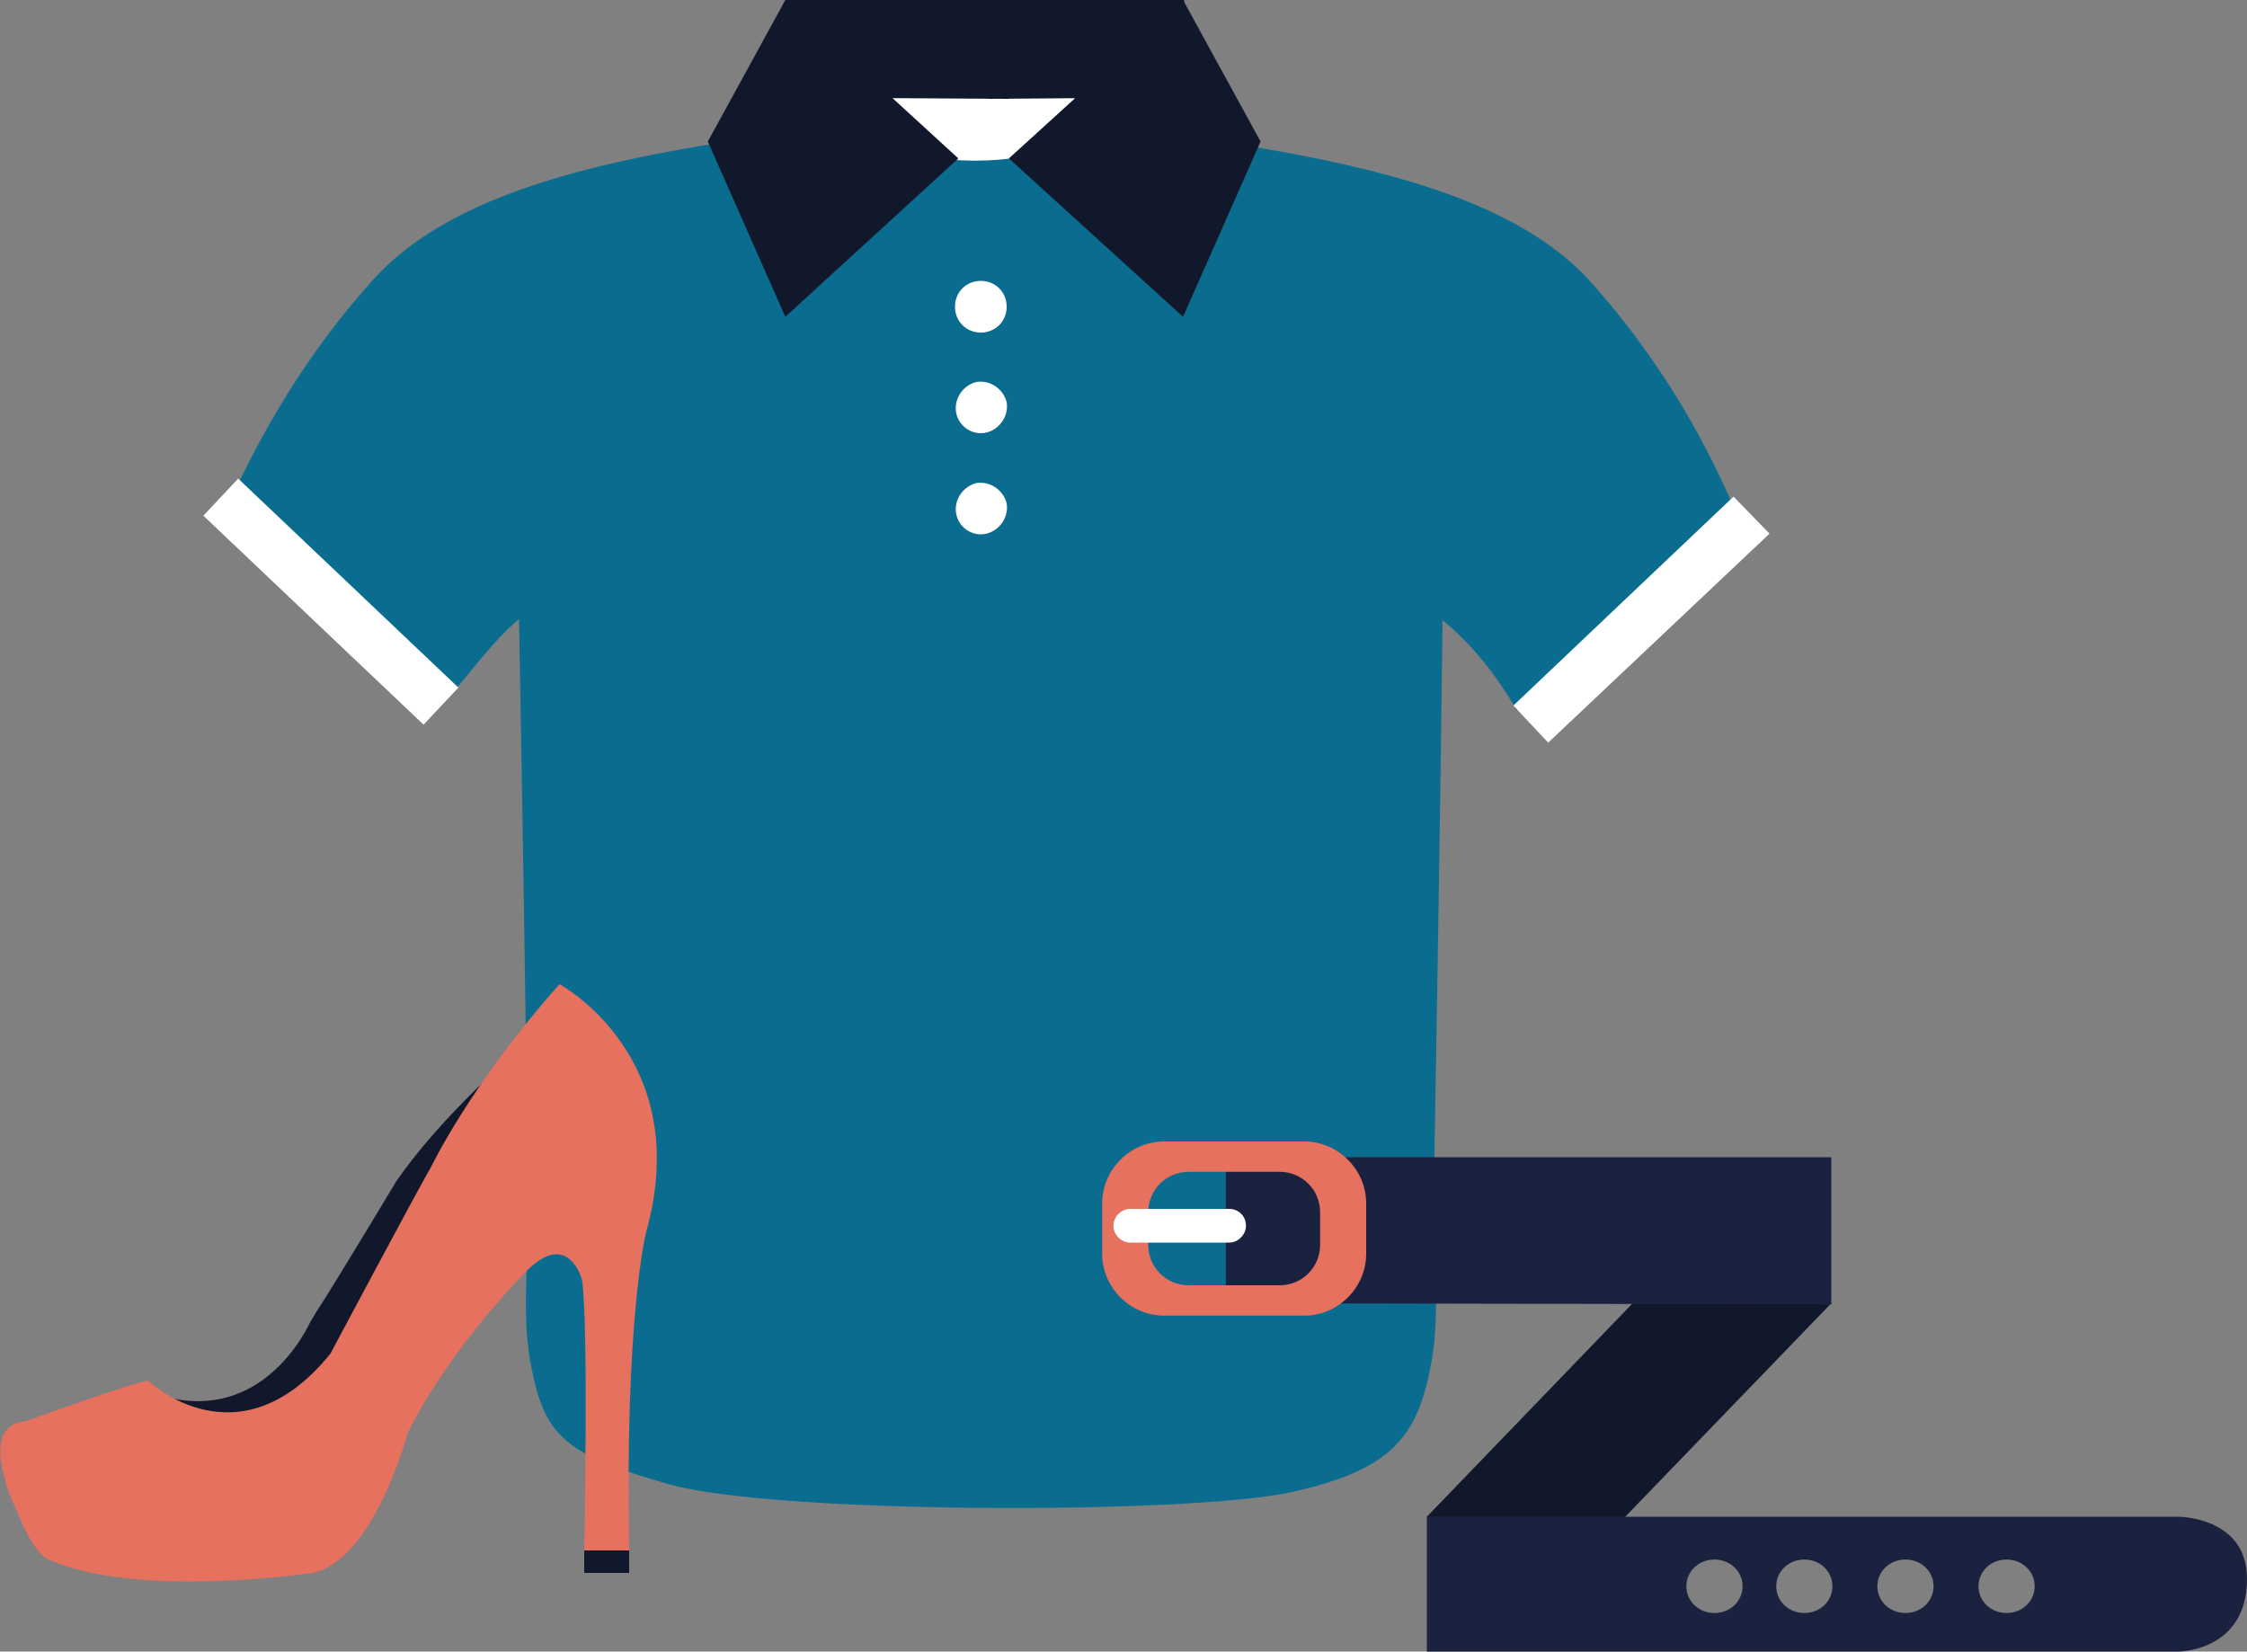 <svg xmlns="http://www.w3.org/2000/svg" width="200" height="147" viewBox="0 0 200 147">
  <rect x="0" y="0" width="200" height="147" fill="#808080" stroke="none"/>
  <g fill="none">
    <polyline fill="#12182B" points="135.2 144.8 127 135 154 107 163 116"/>
    <path fill="#0A6D90" d="M87.4,9 C71.5,12.6 44.4,12.6 33.3,24.8 C28.3,30.3 24.2,36.7 21,43.5 L39.8,62.2 C41.9,59.9 43.7,57.2 46.2,55.1 C46.5,72.4 46.8,89.8 47,107.1 C47.1,111.6 46.4,116.8 47.2,121.2 C48.4,127.7 50,129.4 59.5,132.1 C69,134.8 106,134.8 115,132.8 C124,130.8 126.2,127.8 127.4,121.3 C128.2,116.9 127.6,111.7 127.6,107.2 C127.9,89.9 128.2,72.5 128.4,55.2 C131.2,57.5 133.3,60.3 135,63.2 L154.5,45.6 C151.4,38.2 147,31.1 141.5,25 C130.5,12.9 103.3,12.9 87.4,9 Z"/>
    <path fill="#FFFFFF" d="M97.5,9.9 C97.5,12.3 92.7,14.3 86.8,14.3 C80.9,14.3 76.1,12.3 76.1,9.9 C76.1,7.5 80.9,5.5 86.8,5.5 C92.7,5.6 97.5,7.5 97.5,9.9"/>
    <path fill="#12182B" d="M95.69,8.74 L89.8,8.786 L89.8,8.8 L88.818,8.794 L88,8.8 L88,8.788 L79.44,8.734 L85.3,14.1 L69.9,28.2 L63,12.6 L69.9,0 L105.4,0 L105.4,0.183 L112.2,12.6 L105.3,28.2 L89.8,14.1 L95.69,8.74 Z M35.3,105.1 C35.3,105.1 29.9,114.1 28.2,116.7 C28,117 27.8,117.4 27.6,117.7 C26.6,119.8 22.1,127.3 13.1,123.8 C13.1,123.8 18.9,130.4 26.4,124.7 C26.4,124.7 34.5,121.1 34.9,113.1 C34.9,113.1 50.2,94.6 50.7,89.6 C50.7,89.6 40.8,97.2 35.3,105.1 Z M52,138 L52,140 L56,140 L56,138 L52,138 Z"/>
    <path fill="#FFFFFF" d="M89.6,27.3 C89.6,28.6 88.6,29.6 87.3,29.6 C86,29.6 85,28.6 85,27.3 C85,26 86,25 87.3,25 C88.6,25 89.6,26 89.6,27.3 M85.1,36.7 C84.9,35.5 85.7,34.3 86.9,34 C88.1,33.8 89.3,34.6 89.6,35.8 C89.8,37 89,38.2 87.8,38.5 C86.5,38.8 85.3,37.9 85.1,36.7 M85.1,45.7 C84.9,44.5 85.7,43.3 86.9,43 C88.1,42.8 89.3,43.6 89.6,44.8 C89.8,46 89,47.2 87.8,47.5 C86.5,47.8 85.3,46.9 85.1,45.7 M37.7,64.5 L18.1,45.9 L21.2,42.6 L40.8,61.2 L37.7,64.5 M137.8,66.1 L157.5,47.5 L154.3,44.2 L134.7,62.8 L137.8,66.1"/>
    <polyline fill="#1B223F" points="109.1 116 163 116.1 163 103 109.1 103"/>
    <path fill="#E6715F" d="M117.5,110.8 C117.5,112.8 115.9,114.4 113.9,114.4 L105.8,114.4 C103.8,114.4 102.2,112.8 102.2,110.8 L102.2,107.9 C102.2,105.9 103.8,104.3 105.8,104.3 L113.9,104.3 C115.9,104.3 117.5,105.9 117.5,107.9 L117.5,110.8 Z M116.1,101.6 L103.6,101.6 C100.6,101.6 98.1,104.1 98.1,107.1 L98.1,111.6 C98.1,114.6 100.6,117.1 103.6,117.1 L116.1,117.1 C119.1,117.1 121.6,114.6 121.6,111.6 L121.6,107.1 C121.6,104.1 119.1,101.6 116.1,101.6 Z"/>
    <path fill="#FFFFFF" d="M109.4,107.6 L100.6,107.6 C99.8,107.6 99.1,108.3 99.1,109.1 C99.1,109.9 99.8,110.6 100.6,110.6 L109.4,110.6 C110.2,110.6 110.9,109.9 110.9,109.1 C110.9,108.2 110.2,107.6 109.4,107.6"/>
    <path fill="#1B223F" d="M193.9,135 L127,135 L127,147 L193.9,147 C193.9,147 200,147 200,140.524 C200,135 193.9,135 193.9,135 Z M152.6,143.57 C151.2,143.57 150.1,142.524 150.1,141.19 C150.1,139.857 151.2,138.81 152.6,138.81 C154,138.81 155.1,139.857 155.1,141.19 C155.1,142.524 154,143.57 152.6,143.57 Z M160.6,143.57 C159.2,143.57 158.1,142.524 158.1,141.19 C158.1,139.857 159.2,138.81 160.6,138.81 C162,138.81 163.1,139.857 163.1,141.19 C163.1,142.524 162,143.57 160.6,143.57 Z M169.6,143.57 C168.2,143.57 167.1,142.524 167.1,141.19 C167.1,139.857 168.2,138.81 169.6,138.81 C171,138.81 172.1,139.857 172.1,141.19 C172.1,142.524 171,143.57 169.6,143.57 Z M178.6,143.57 C177.2,143.57 176.1,142.524 176.1,141.19 C176.1,139.857 177.2,138.81 178.6,138.81 C180,138.81 181.1,139.857 181.1,141.19 C181.1,142.524 180,143.57 178.6,143.57 Z"/>
    <path fill="#E6715F" d="M49.8,87.6 C41.8,96.6 38.3,104 38.3,104 C37.6,105.1 29.4,120.5 29.4,120.5 C21.2,130.6 13.2,122.9 13.2,122.9 C11.9,123 2.3,126.5 2.3,126.5 C-0.3,126.7 -0.3,129.2 0.5,131.9 C0.5,132 0.7,132.7 1.1,133.6 C1.1,133.7 1.1,133.7 1.2,133.8 C1.9,135.5 2.9,137.9 4.1,138.7 C11.9,142.4 27.8,140 27.8,140 C33.3,138.9 36.3,127.5 36.3,127.5 C40.3,119.6 46.9,113.1 46.9,113.1 C50.6,109.4 51.8,113.9 51.8,113.9 C52.4,117.8 52,138 52,138 L56,138 C55.6,117.2 57.5,109.7 57.5,109.7 C61.9,94.1 49.8,87.6 49.8,87.6 Z"/>
  </g>
</svg>
